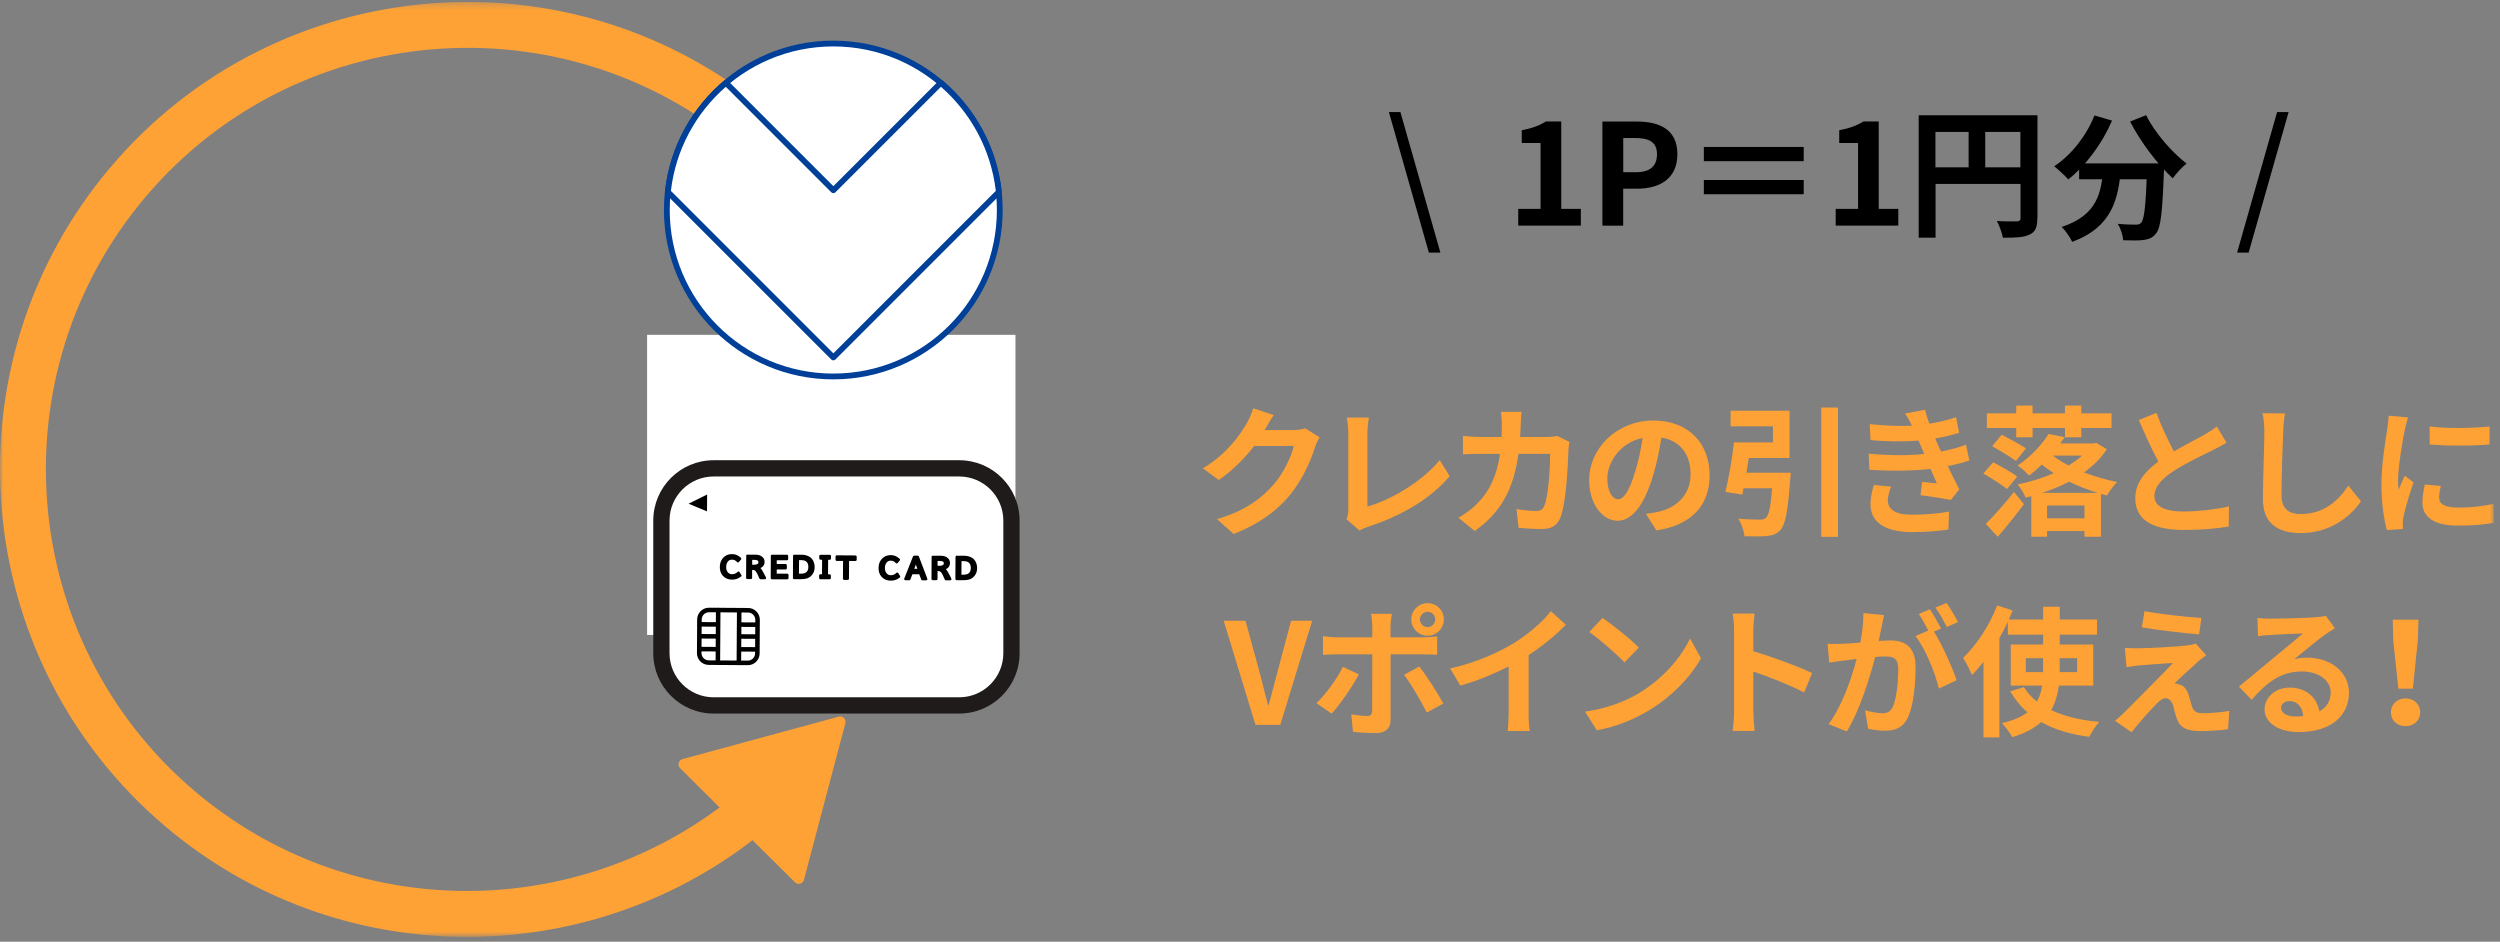<svg width="369" height="139" viewBox="0 0 369 139" fill="none" xmlns="http://www.w3.org/2000/svg">
<rect x="0" y="0" width="369" height="139" fill="#808080" stroke="none"/>
<g clip-path="url(#clip0_3713_2711)">
<mask id="mask0_3713_2711" style="mask-type:luminance" maskUnits="userSpaceOnUse" x="0" y="0" width="369" height="139">
<path d="M368.1 0.29H0V138.29H368.1V0.29Z" fill="white"/>
</mask>
<g mask="url(#mask0_3713_2711)">
<path d="M194.779 64.52C194.549 64.91 194.259 65.5 194.089 66.02C193.529 67.87 192.349 70.63 190.479 72.96C188.509 75.37 185.989 77.26 182.089 78.82L179.639 76.62C183.899 75.35 186.199 73.55 188.009 71.49C189.419 69.87 190.629 67.38 190.959 65.82H185.119C183.729 67.63 181.919 69.45 179.889 70.85L177.559 69.13C181.189 66.91 182.999 64.23 184.039 62.44C184.349 61.92 184.789 60.97 184.969 60.26L187.999 61.26C187.499 61.99 186.979 62.92 186.729 63.38L186.669 63.48H190.839C191.479 63.48 192.169 63.38 192.649 63.23L194.769 64.54V64.52H194.779Z" fill="#FFA235"/>
<path d="M198.739 76.6C198.989 76.08 199.009 75.73 199.009 75.25V63.99C199.009 63.2 198.909 62.22 198.779 61.64H202.039C201.919 62.43 201.829 63.18 201.829 63.99V74.77C205.209 73.81 209.849 71.16 212.499 67.92L213.969 70.27C211.119 73.68 206.799 76.15 201.919 77.75C201.629 77.85 201.169 78 200.669 78.31L198.719 76.61H198.739V76.6Z" fill="#FFA235"/>
<path d="M231.658 65.22C231.598 65.57 231.508 66.09 231.508 66.32C231.428 68.56 231.178 74.36 230.278 76.48C229.818 77.54 229.028 78.08 227.598 78.08C226.418 78.08 225.168 78 224.148 77.91L223.838 75.13C224.858 75.32 225.938 75.42 226.748 75.42C227.408 75.42 227.708 75.19 227.928 74.69C228.528 73.38 228.798 69.23 228.798 66.99H224.128C223.358 72.47 221.388 75.73 217.668 78.37L215.258 76.42C216.128 75.94 217.148 75.24 217.978 74.38C219.908 72.47 220.948 70.14 221.408 66.99H218.668C217.958 66.99 216.818 66.99 215.928 67.07V64.35C216.798 64.43 217.878 64.5 218.668 64.5H221.638C221.658 63.92 221.678 63.32 221.678 62.69C221.678 62.23 221.618 61.28 221.528 60.78H224.578C224.518 61.26 224.478 62.13 224.458 62.63C224.438 63.27 224.418 63.9 224.378 64.5H228.278C228.798 64.5 229.338 64.44 229.858 64.35L231.648 65.22H231.658Z" fill="#FFA235"/>
<path d="M242.949 75.85C243.739 75.75 244.319 75.64 244.859 75.52C247.499 74.9 249.529 73.01 249.529 70.02C249.529 67.03 247.989 65.06 245.229 64.58C244.939 66.32 244.589 68.24 243.999 70.17C242.769 74.32 240.989 76.86 238.749 76.86C236.509 76.86 234.559 74.35 234.559 70.88C234.559 66.14 238.689 62.07 244.029 62.07C249.369 62.07 252.339 65.62 252.339 70.11C252.339 74.6 249.679 77.5 244.489 78.29L242.949 75.86V75.85ZM241.349 69.62C241.829 68.1 242.199 66.34 242.449 64.64C239.039 65.35 237.239 68.34 237.239 70.6C237.239 72.68 238.069 73.69 238.839 73.69C239.689 73.69 240.519 72.4 241.349 69.62Z" fill="#FFA235"/>
<path d="M264.308 69.79C264.308 69.79 264.288 70.48 264.228 70.81C263.898 75.4 263.518 77.41 262.798 78.22C262.218 78.84 261.638 79.03 260.738 79.11C260.008 79.19 258.748 79.19 257.478 79.15C257.418 78.36 257.038 77.28 256.568 76.55C257.818 76.67 259.138 76.7 259.708 76.7C260.128 76.7 260.368 76.66 260.638 76.45C261.078 76.1 261.348 74.79 261.568 72.07H257.348C257.288 72.4 257.228 72.71 257.158 73L254.668 72.61C255.148 70.66 255.668 67.69 255.938 65.3H261.688V62.93H255.438V60.62H264.138V67.6H258.118C258.018 68.33 257.888 69.07 257.768 69.78H264.308V69.79ZM271.288 60.15V79.24H268.818V60.15H271.288Z" fill="#FFA235"/>
<path d="M290.67 67.96C289.82 68.27 288.7 68.54 287.49 68.79C288.01 69.891 288.59 71.1 289.19 72.221L287.96 73.781C286.82 73.57 284.84 73.26 283.47 73.091L283.7 71.121C284.51 71.221 285.32 71.29 285.88 71.35L284.95 69.21C282.37 69.501 279.03 69.561 275.92 69.331L275.82 66.96C278.89 67.251 281.7 67.251 284.02 67.001L283.67 66.191L283.17 65.031C281.16 65.201 278.58 65.201 276.09 64.951L275.97 62.6C278.32 62.85 280.37 62.931 282.2 62.831V62.81C281.83 62.06 281.56 61.611 281.2 61.041L284.13 60.48C284.28 61.1 284.5 61.81 284.77 62.541C286.16 62.31 287.49 62.001 288.72 61.581L289.16 63.891C288.1 64.201 286.98 64.49 285.63 64.721L286.02 65.611L286.5 66.65C288.08 66.341 289.26 65.99 290.18 65.63L290.68 67.96H290.67ZM279.14 71.82C278.87 72.441 278.64 73.32 278.64 73.811C278.64 75.1 279.55 75.971 282.23 75.971C284.18 75.971 286.22 75.8 287.67 75.51L287.59 78.15C286.45 78.341 284.35 78.54 282.29 78.54C278.45 78.54 276.08 77.231 276.08 74.391C276.08 73.46 276.35 72.35 276.58 71.591L279.13 71.82H279.14Z" fill="#FFA235"/>
<path d="M296.248 72.18C295.478 71.56 293.898 70.56 292.738 69.9L294.188 68.24C295.288 68.8 296.908 69.71 297.738 70.34L296.238 72.19H296.248V72.18ZM293.108 77.31C294.248 76.21 295.888 74.36 297.258 72.62L298.728 74.41C297.548 76.01 296.178 77.71 294.868 79.23L293.098 77.32L293.108 77.31ZM297.598 63.17H293.258V61.01H297.598V59.87H300.008V61.01H304.788V59.87H307.198V61.01H311.658V63.17H307.198V64.54H304.788V63.17H300.008V64.54H297.598V63.17ZM295.458 64.17C296.558 64.73 298.198 65.62 299.028 66.18L297.558 68.03C296.768 67.47 295.148 66.47 294.048 65.85L295.458 64.17ZM310.968 66.31C310.118 67.62 308.958 68.74 307.608 69.74C309.168 70.32 310.868 70.82 312.488 71.15C311.968 71.63 311.328 72.54 310.988 73.12C310.698 73.06 310.388 72.97 310.098 72.89V79.22H307.668V78.39H302.148V79.22H299.818V73.24C299.548 73.3 299.258 73.39 298.988 73.45C298.758 72.89 298.218 71.95 297.788 71.5C299.598 71.15 301.448 70.57 303.128 69.84C302.528 69.45 301.928 69.01 301.358 68.57C300.798 69.13 300.178 69.69 299.488 70.19C299.098 69.73 298.308 69.03 297.788 68.72C299.848 67.35 301.448 65.52 302.378 64.05L304.748 64.53C304.538 64.84 304.308 65.15 304.088 65.46H309.008L309.398 65.36L310.978 66.32H310.968V66.31ZM309.638 72.75C308.208 72.31 306.748 71.77 305.398 71.09C304.128 71.75 302.798 72.29 301.428 72.75H309.638ZM307.668 76.51V74.62H302.148V76.51H307.668ZM303.018 67.25C303.638 67.77 304.428 68.25 305.328 68.7C306.078 68.24 306.758 67.77 307.318 67.25H303.018Z" fill="#FFA235"/>
<path d="M328.628 65.35C328.008 65.72 327.338 66.08 326.588 66.45C325.298 67.09 322.728 68.3 320.858 69.5C319.138 70.62 317.988 71.81 317.988 73.24C317.988 74.67 319.418 75.5 322.268 75.5C324.388 75.5 327.168 75.17 328.998 74.75L328.958 77.72C327.218 78.01 325.028 78.22 322.358 78.22C318.268 78.22 315.168 77.08 315.168 73.55C315.168 71.27 316.598 69.58 318.578 68.13C317.618 66.36 316.628 64.18 315.688 62L318.288 60.94C319.078 63.08 320.028 65.05 320.868 66.63C322.548 65.65 324.338 64.74 325.308 64.2C326.078 63.74 326.678 63.39 327.198 62.95L328.628 65.34V65.35Z" fill="#FFA235"/>
<path d="M337.269 61.03C337.119 61.9 337.019 62.94 336.999 63.77C336.899 65.97 336.749 70.58 336.749 73.14C336.749 75.22 337.999 75.88 339.569 75.88C342.979 75.88 345.139 73.93 346.609 71.68L348.479 73.99C347.149 75.94 344.239 78.68 339.549 78.68C336.189 78.68 334.009 77.21 334.009 73.7C334.009 70.94 334.219 65.54 334.219 63.77C334.219 62.79 334.139 61.8 333.949 60.99L337.269 61.03Z" fill="#FFA235"/>
<path d="M355.45 61.59C355.28 62.01 355.03 63.04 354.95 63.42C354.66 64.79 353.95 68.9 353.95 70.96C353.95 71.35 353.97 71.85 354.03 72.29C354.32 71.56 354.65 70.88 354.94 70.21L356.23 71.21C355.65 72.93 354.96 75.16 354.76 76.26C354.7 76.55 354.64 77.01 354.64 77.22C354.66 77.45 354.66 77.78 354.68 78.07L352.31 78.24C351.89 76.81 351.5 74.29 351.5 71.51C351.5 68.42 352.12 64.95 352.35 63.37C352.43 62.79 352.56 62 352.56 61.36L355.45 61.61V61.59ZM360.27 71.75C360.1 72.41 360.02 72.91 360.02 73.47C360.02 74.38 360.81 74.92 362.89 74.92C364.74 74.92 366.25 74.75 368.04 74.38L368.1 77.16C366.77 77.41 365.11 77.58 362.78 77.58C359.23 77.58 357.55 76.29 357.55 74.19C357.55 73.34 357.7 72.47 357.9 71.51L360.27 71.74V71.75ZM367.46 62.94V65.6C364.93 65.83 361.21 65.83 358.63 65.6L358.61 62.94C361.14 63.29 365.23 63.21 367.46 62.94Z" fill="#FFA235"/>
<path d="M180.617 91.62H183.837L185.877 99.1C186.357 100.8 186.667 102.34 187.167 104.06H187.267C187.747 102.34 188.097 100.8 188.577 99.1L190.567 91.62H193.677L188.967 106.99H185.307L180.617 91.62Z" fill="#FFA235"/>
<path d="M200.559 99.54C199.599 101.39 197.689 104.11 196.549 105.33L194.309 103.79C195.699 102.46 197.359 100.18 198.209 98.43L200.559 99.53V99.54ZM205.249 96.59V106.25C205.249 107.45 204.559 108.2 203.089 108.2C201.969 108.2 200.759 108.14 199.699 108.01L199.449 105.43C200.339 105.6 201.259 105.68 201.759 105.68C202.299 105.68 202.509 105.47 202.529 104.93C202.549 104.16 202.549 97.58 202.549 96.6V96.58H197.279C196.659 96.58 195.849 96.6 195.269 96.66V93.9C195.889 93.98 196.639 94.07 197.279 94.07H202.549V92.41C202.549 91.87 202.449 90.96 202.359 90.6H205.429C205.389 90.89 205.239 91.89 205.239 92.41V94.07H210.079C210.659 94.07 211.579 94.01 212.119 93.92V96.64C211.479 96.6 210.669 96.58 210.109 96.58H205.249V96.59ZM209.489 98.38C210.549 99.71 212.209 102.33 213.039 103.84L210.589 105.17C209.699 103.38 208.219 100.87 207.229 99.6L209.489 98.37V98.38ZM208.309 91.42C208.309 90.09 209.389 89.03 210.719 89.03C212.049 89.03 213.109 90.09 213.109 91.42C213.109 92.75 212.049 93.83 210.719 93.83C209.389 93.83 208.309 92.75 208.309 91.42ZM209.579 91.42C209.579 92.04 210.079 92.56 210.719 92.56C211.359 92.56 211.839 92.04 211.839 91.42C211.839 90.8 211.339 90.3 210.719 90.3C210.099 90.3 209.579 90.8 209.579 91.42Z" fill="#FFA235"/>
<path d="M225.619 105.18C225.619 106.09 225.659 107.38 225.809 107.9H222.529C222.609 107.4 222.679 106.09 222.679 105.18V98.37C220.539 99.45 217.949 100.53 215.539 101.19L214.039 98.66C217.669 97.87 221.159 96.33 223.489 94.9C225.589 93.59 227.749 91.74 228.909 90.21L231.129 92.22C229.549 93.8 227.679 95.36 225.629 96.69V105.18H225.619Z" fill="#FFA235"/>
<path d="M241.889 102.32C245.419 100.22 248.139 97.05 249.449 94.24L251.069 97.17C249.489 99.97 246.729 102.84 243.389 104.85C241.289 106.12 238.609 107.28 235.689 107.78L233.949 105.04C237.189 104.58 239.889 103.52 241.899 102.32H241.889ZM241.889 95.59L239.769 97.77C238.689 96.61 236.089 94.34 234.579 93.28L236.529 91.2C237.979 92.18 240.679 94.34 241.889 95.58V95.59Z" fill="#FFA235"/>
<path d="M266.288 102.21C264.148 101.09 261.038 99.88 258.788 99.12V105C258.788 105.6 258.888 107.06 258.978 107.89H255.738C255.858 107.08 255.948 105.83 255.948 105V93.08C255.948 92.33 255.888 91.29 255.738 90.57H258.978C258.898 91.3 258.788 92.21 258.788 93.08V96.13C261.568 96.94 265.558 98.41 267.468 99.35L266.288 102.22V102.21Z" fill="#FFA235"/>
<path d="M278.088 90.79C277.968 91.33 277.838 91.97 277.738 92.49C277.618 93.11 277.448 93.86 277.298 94.61C277.988 94.57 278.608 94.53 279.018 94.53C281.198 94.53 282.738 95.51 282.738 98.46C282.738 100.89 282.448 104.17 281.578 105.96C280.888 107.39 279.768 107.85 278.188 107.85C277.418 107.85 276.418 107.73 275.738 107.56L275.278 104.84C276.068 105.07 277.268 105.28 277.808 105.28C278.498 105.28 279.008 105.07 279.348 104.39C279.908 103.25 280.178 100.8 280.178 98.76C280.178 97.12 279.468 96.89 278.188 96.89C277.858 96.89 277.358 96.93 276.778 96.97C275.968 100.08 274.468 104.92 272.588 107.96L269.908 106.88C271.898 104.18 273.318 100.07 274.038 97.26C273.308 97.34 272.668 97.43 272.268 97.49C271.688 97.55 270.628 97.7 269.988 97.8L269.758 95.02C270.508 95.08 271.188 95.04 271.938 95.02C272.578 95 273.558 94.94 274.598 94.85C274.888 93.27 275.058 91.78 275.038 90.49L278.088 90.8V90.79ZM285.458 93.24C286.658 95.13 288.198 98.6 288.798 100.4L286.178 101.63C285.638 99.35 284.188 95.71 282.708 93.88L284.618 93.07C284.198 92.28 283.688 91.28 283.208 90.62L284.848 89.93C285.368 90.7 286.098 92.01 286.508 92.77L285.448 93.23L285.458 93.24ZM287.348 92.55C286.908 91.68 286.248 90.45 285.668 89.68L287.308 88.99C287.868 89.78 288.638 91.09 288.988 91.81L287.348 92.54V92.55Z" fill="#FFA235"/>
<path d="M303.89 101.2C303.72 102.49 303.37 103.71 302.75 104.81C304.66 105.72 307.05 106.31 309.85 106.55C309.33 107.09 308.69 108.11 308.38 108.75C305.58 108.4 303.21 107.67 301.28 106.57C300.28 107.48 298.87 108.25 297.02 108.79C296.71 108.25 295.98 107.25 295.48 106.73C297.14 106.36 298.37 105.82 299.26 105.13C298.24 104.28 297.41 103.22 296.71 102.04L298.72 101.42C299.22 102.23 299.88 102.94 300.65 103.56C301.07 102.81 301.29 102.04 301.42 101.19H296.79V95.13H301.57V93.68H296.36V91.77C295.99 92.56 295.57 93.37 295.11 94.16V108.84H292.76V97.69C292.2 98.4 291.64 99.06 291.06 99.64C290.83 99.04 290.17 97.71 289.75 97.11C291.72 95.24 293.65 92.31 294.78 89.36L297.06 90.11C296.87 90.55 296.69 90.98 296.5 91.44H301.57V89.55H304.02V91.44H309.52V93.68H304.02V95.13H308.96V101.19H303.89V101.2ZM301.56 99.21V97.15H299.01V99.21H301.56ZM304.01 97.15V99.21H306.59V97.15H304.01Z" fill="#FFA235"/>
<path d="M324.298 97.79C323.368 98.6 321.428 100.36 320.958 100.88C321.148 100.88 321.518 100.94 321.728 101.05C322.328 101.24 322.708 101.67 322.998 102.44C323.188 103 323.368 103.79 323.558 104.31C323.748 104.95 324.198 105.27 325.008 105.27C326.588 105.27 327.998 105.12 329.038 104.92L328.868 107.62C328.018 107.79 325.898 107.91 324.838 107.91C322.888 107.91 321.828 107.49 321.328 106.14C321.098 105.54 320.868 104.58 320.728 104.06C320.478 103.33 320.038 103.06 319.628 103.06C319.218 103.06 318.778 103.39 318.298 103.89C317.568 104.62 316.038 106.28 314.618 108.08L312.168 106.38C312.538 106.09 313.058 105.65 313.598 105.11C314.658 104.03 318.848 99.86 320.738 97.86C319.288 97.92 316.838 98.13 315.648 98.23C314.938 98.29 314.318 98.4 313.878 98.48L313.628 95.63C314.108 95.67 314.858 95.69 315.598 95.69C316.578 95.69 321.248 95.48 322.948 95.25C323.318 95.21 323.878 95.08 324.108 95L325.628 96.72C325.088 97.09 324.648 97.47 324.278 97.76L324.298 97.79ZM324.918 91.21L324.588 93.64C322.428 93.45 318.588 93.02 316.138 92.6L316.528 90.21C318.838 90.65 322.778 91.08 324.918 91.21Z" fill="#FFA235"/>
<path d="M344.609 92.74C344.109 93.05 343.629 93.36 343.179 93.67C342.079 94.44 339.919 96.27 338.629 97.3C339.319 97.11 339.899 97.07 340.559 97.07C344.049 97.07 346.709 99.25 346.709 102.24C346.709 105.48 344.239 108.05 339.279 108.05C336.409 108.05 334.249 106.74 334.249 104.69C334.249 103.03 335.769 101.49 337.949 101.49C340.479 101.49 342.019 103.05 342.329 105C343.449 104.4 344.009 103.44 344.009 102.2C344.009 100.35 342.139 99.11 339.749 99.11C336.589 99.11 334.539 100.79 332.339 103.28L330.469 101.35C331.919 100.17 334.389 98.07 335.619 97.07C336.759 96.11 338.899 94.39 339.919 93.5C338.859 93.52 336.039 93.65 334.959 93.73C334.399 93.75 333.759 93.81 333.279 93.9L333.199 91.22C333.779 91.28 334.489 91.32 335.069 91.32C336.149 91.32 340.549 91.22 341.719 91.11C342.569 91.05 343.049 90.96 343.299 90.9L344.629 92.73H344.609V92.74ZM339.959 105.68C339.839 104.35 339.069 103.48 337.949 103.48C337.179 103.48 336.679 103.94 336.679 104.46C336.679 105.23 337.549 105.75 338.759 105.75C339.199 105.75 339.589 105.73 339.959 105.69V105.68Z" fill="#FFA235"/>
<path d="M352.898 105.14C352.898 103.96 353.828 103.08 355.058 103.08C356.288 103.08 357.218 103.95 357.218 105.14C357.218 106.33 356.288 107.18 355.058 107.18C353.828 107.18 352.898 106.35 352.898 105.14ZM353.248 94.55L353.168 91.46H356.968L356.868 94.55L356.138 101.65H353.998L353.248 94.55Z" fill="#FFA235"/>
<path d="M128.431 35.7C124.541 28.85 119.411 22.59 113.111 17.25C84.421 -7.08 41.281 -3.53 16.951 25.17C-7.369 53.86 -3.819 97 24.881 121.33C50.001 142.63 86.201 142.56 111.141 122.95L117.891 129.65L122.701 111.45H122.711V111.43L124.001 106.55L100.951 112.82L107.431 119.26C84.391 136.98 51.281 136.93 28.231 117.39C1.701 94.9 -1.579 55.03 20.901 28.51C43.381 1.99 83.251 -1.29 109.771 21.19C115.271 25.85 119.811 31.28 123.321 37.2L128.431 35.69V35.7Z" fill="#FFA235" stroke="#FFA235" stroke-width="1.6" stroke-linecap="round" stroke-linejoin="round"/>
<path d="M149.882 49.42H95.512V93.72H149.882V49.42Z" fill="white"/>
<path d="M105.331 69.13H141.581C145.831 69.13 149.291 72.58 149.291 76.84V96.41C149.291 100.66 145.841 104.12 141.581 104.12H105.331C101.081 104.12 97.621 100.67 97.621 96.41V76.84C97.621 72.59 101.071 69.13 105.331 69.13Z" fill="white"/>
<path d="M141.582 70.33C145.172 70.33 148.092 73.25 148.092 76.84V96.41C148.092 100 145.172 102.92 141.582 102.92H105.332C101.742 102.92 98.822 100 98.822 96.41V76.84C98.822 73.25 101.742 70.33 105.332 70.33H141.582ZM141.582 67.93H105.332C100.412 67.93 96.422 71.92 96.422 76.84V96.41C96.422 101.33 100.412 105.32 105.332 105.32H141.582C146.502 105.32 150.492 101.33 150.492 96.41V76.84C150.492 71.92 146.502 67.93 141.582 67.93Z" fill="#1F1B1B"/>
<path d="M110.371 98.179L104.601 98.139C103.641 98.139 102.861 97.349 102.871 96.389L102.901 91.429C102.901 90.469 103.691 89.689 104.651 89.699L110.421 89.739C111.381 89.739 112.161 90.529 112.151 91.489L112.121 96.449C112.121 97.409 111.331 98.189 110.371 98.179ZM104.651 90.369C104.061 90.369 103.581 90.839 103.571 91.429L103.541 96.389C103.541 96.979 104.011 97.459 104.601 97.469L110.371 97.509C110.961 97.509 111.441 97.039 111.451 96.449L111.481 91.489C111.481 90.899 111.011 90.419 110.421 90.409L104.651 90.369Z" fill="black"/>
<path d="M109.098 91.856L109.094 92.526L111.894 92.544L111.898 91.874L109.098 91.856Z" fill="black"/>
<path d="M109.086 93.607L109.082 94.277L111.882 94.295L111.886 93.625L109.086 93.607Z" fill="black"/>
<path d="M109.067 95.5L109.062 96.17L111.862 96.188L111.867 95.518L109.067 95.5Z" fill="black"/>
<path d="M109.053 98.169C108.863 98.169 108.723 98.019 108.723 97.829L108.773 90.059C108.773 89.87 108.923 89.73 109.113 89.73C109.303 89.73 109.443 89.879 109.443 90.07L109.393 97.84C109.393 98.029 109.243 98.169 109.053 98.169Z" fill="black"/>
<path d="M103.196 91.815L103.191 92.485L105.991 92.503L105.996 91.833L103.196 91.815Z" fill="black"/>
<path d="M103.176 93.577L103.172 94.247L105.972 94.265L105.976 93.595L103.176 93.577Z" fill="black"/>
<path d="M103.176 95.469L103.172 96.139L105.972 96.157L105.976 95.487L103.176 95.469Z" fill="black"/>
<path d="M105.951 98.149C105.761 98.149 105.621 97.999 105.621 97.809L105.671 90.039C105.671 89.849 105.821 89.709 106.011 89.709C106.201 89.709 106.341 89.859 106.341 90.049L106.291 97.819C106.291 98.009 106.141 98.149 105.951 98.149Z" fill="black"/>
<path d="M109.26 84.94C108.93 85.23 108.52 85.38 108.02 85.37C107.52 85.36 107.11 85.19 106.81 84.84C106.55 84.54 106.42 84.15 106.43 83.67C106.44 83.19 106.56 82.83 106.82 82.52C107.12 82.15 107.52 81.97 108.02 81.97C108.3 81.97 108.55 82.03 108.77 82.14C108.92 82.21 109.07 82.32 109.23 82.47L108.92 82.83C108.69 82.56 108.4 82.42 108.04 82.42C107.73 82.42 107.48 82.53 107.29 82.77C107.1 83 107 83.31 107 83.7C107 84.02 107.07 84.28 107.22 84.5C107.42 84.79 107.69 84.93 108.04 84.94C108.42 84.94 108.74 84.81 109 84.54L109.26 84.96V84.94Z" fill="black" stroke="black" stroke-width="0.37" stroke-linecap="round" stroke-linejoin="round"/>
<path d="M110.319 82.05H111.459C111.809 82.05 112.079 82.12 112.269 82.24C112.539 82.41 112.679 82.64 112.669 82.95C112.669 83.22 112.559 83.43 112.349 83.58C112.209 83.67 112.029 83.74 111.799 83.77C111.999 83.84 112.169 83.99 112.309 84.23C112.459 84.47 112.649 84.83 112.889 85.31H112.259C112.019 84.73 111.829 84.37 111.699 84.21C111.549 84.03 111.349 83.94 111.089 83.94H110.829V85.29H110.309L110.329 82.04H110.319V82.05ZM110.839 82.46V83.54H111.309C111.539 83.54 111.729 83.5 111.869 83.42C112.039 83.32 112.129 83.17 112.129 82.97C112.129 82.63 111.869 82.46 111.359 82.45H110.839V82.46Z" fill="black" stroke="black" stroke-width="0.37" stroke-linecap="round" stroke-linejoin="round"/>
<path d="M113.951 82.06H116.151V82.51H114.461V83.43H115.951V83.87H114.461V84.86H116.201V85.32H113.941L113.961 82.06H113.951Z" fill="black" stroke="black" stroke-width="0.37" stroke-linecap="round" stroke-linejoin="round"/>
<path d="M117.239 82.06H118.299C118.749 82.06 119.119 82.17 119.409 82.35C119.639 82.5 119.809 82.71 119.919 82.97C120.009 83.19 120.059 83.43 120.059 83.69C120.059 84.14 119.929 84.5 119.669 84.79C119.479 85.01 119.229 85.16 118.929 85.23C118.739 85.28 118.509 85.3 118.249 85.3H117.219L117.239 82.05V82.06ZM117.759 82.5L117.739 84.86H118.179C118.559 84.86 118.849 84.8 119.049 84.66C119.349 84.46 119.499 84.13 119.499 83.68C119.499 83.2 119.339 82.87 119.009 82.66C118.819 82.55 118.559 82.49 118.219 82.49H117.759V82.5Z" fill="black" stroke="black" stroke-width="0.37" stroke-linecap="round" stroke-linejoin="round"/>
<path d="M121.11 82.069H122.47V82.439H122.05L122.03 84.959H122.45V85.319H121.09V84.949H121.51L121.53 82.429H121.11V82.069Z" fill="black" stroke="black" stroke-width="0.37" stroke-linecap="round" stroke-linejoin="round"/>
<path d="M123.512 82.149L126.262 82.169V82.619H125.142L125.122 85.409H124.602L124.622 82.609H123.512V82.149Z" fill="black" stroke="black" stroke-width="0.37" stroke-linecap="round" stroke-linejoin="round"/>
<path d="M132.69 85.09C132.36 85.38 131.95 85.53 131.45 85.52C130.95 85.51 130.54 85.34 130.24 84.99C129.98 84.69 129.85 84.3 129.86 83.82C129.87 83.34 129.99 82.98 130.25 82.67C130.55 82.3 130.95 82.12 131.45 82.12C131.73 82.12 131.98 82.18 132.2 82.29C132.35 82.36 132.5 82.47 132.66 82.62L132.35 82.98C132.12 82.71 131.83 82.57 131.47 82.57C131.16 82.57 130.91 82.68 130.72 82.92C130.53 83.15 130.43 83.46 130.43 83.85C130.43 84.17 130.5 84.43 130.65 84.65C130.85 84.94 131.12 85.08 131.47 85.09C131.85 85.09 132.17 84.96 132.43 84.69L132.69 85.11V85.09Z" fill="black" stroke="black" stroke-width="0.37" stroke-linecap="round" stroke-linejoin="round"/>
<path d="M134.931 82.2H135.451L136.701 85.47H136.141L135.811 84.58H134.541L134.201 85.46H133.641L134.931 82.2ZM135.671 84.16L135.371 83.33C135.291 83.1 135.231 82.89 135.191 82.71H135.171C135.131 82.89 135.071 83.09 134.991 83.32L134.681 84.14H135.671V84.16Z" fill="black" stroke="black" stroke-width="0.37" stroke-linecap="round" stroke-linejoin="round"/>
<path d="M137.682 82.21H138.822C139.172 82.21 139.442 82.28 139.632 82.4C139.902 82.57 140.042 82.8 140.032 83.11C140.032 83.38 139.922 83.59 139.712 83.74C139.572 83.83 139.392 83.9 139.162 83.93C139.362 84 139.532 84.15 139.672 84.39C139.822 84.63 140.012 84.99 140.252 85.47H139.622C139.382 84.89 139.192 84.53 139.062 84.37C138.912 84.19 138.712 84.1 138.452 84.1H138.192V85.45H137.672L137.692 82.2L137.682 82.21ZM138.202 82.62V83.7H138.672C138.902 83.7 139.092 83.66 139.232 83.58C139.402 83.48 139.492 83.33 139.492 83.13C139.492 82.79 139.232 82.62 138.722 82.61H138.202V82.62Z" fill="black" stroke="black" stroke-width="0.37" stroke-linecap="round" stroke-linejoin="round"/>
<path d="M141.219 82.21H142.279C142.729 82.21 143.099 82.32 143.389 82.5C143.619 82.65 143.789 82.86 143.899 83.12C143.989 83.34 144.039 83.58 144.039 83.84C144.039 84.29 143.909 84.65 143.649 84.94C143.459 85.16 143.209 85.31 142.909 85.38C142.719 85.43 142.489 85.45 142.229 85.45H141.199L141.219 82.2V82.21ZM141.739 82.65L141.719 85.01H142.159C142.539 85.01 142.829 84.95 143.029 84.81C143.329 84.61 143.479 84.28 143.479 83.83C143.479 83.35 143.319 83.02 142.989 82.81C142.799 82.7 142.539 82.64 142.199 82.64H141.739V82.65Z" fill="black" stroke="black" stroke-width="0.37" stroke-linecap="round" stroke-linejoin="round"/>
<path d="M104.373 72.989L101.633 74.349L104.353 75.479L104.373 72.989Z" fill="black"/>
<path d="M205 16.54H206.7L212.6 37.28H210.9L205 16.54Z" fill="black"/>
<path d="M224.09 30.83H227.39V21.11H224.61V19.22C226.15 18.93 227.21 18.53 228.18 17.93H230.44V30.83H233.33V33.3H224.09V30.83Z" fill="black"/>
<path d="M236.512 17.94H241.562C244.972 17.94 247.582 19.12 247.582 22.76C247.582 26.4 244.942 27.85 241.642 27.85H239.582V33.31H236.512V17.94ZM241.432 25.42C243.552 25.42 244.572 24.53 244.572 22.76C244.572 20.99 243.452 20.37 241.332 20.37H239.592V25.42H241.442H241.432Z" fill="black"/>
<path d="M266.228 21.69V23.79H251.488V21.69H266.228ZM251.488 26.57H266.228V28.67H251.488V26.57Z" fill="black"/>
<path d="M270.949 30.83H274.249V21.11H271.469V19.22C273.009 18.93 274.069 18.53 275.039 17.93H277.299V30.83H280.189V33.3H270.949V30.83Z" fill="black"/>
<path d="M300.709 32.2C300.709 33.55 300.419 34.24 299.549 34.63C298.719 35.05 297.469 35.09 295.629 35.09C295.509 34.4 295.089 33.26 294.739 32.62C295.919 32.7 297.269 32.68 297.689 32.68C298.079 32.66 298.229 32.53 298.229 32.18V27.15H285.689V35.08H283.199V17.01H300.729V32.19H300.709V32.2ZM285.669 24.7H290.569V19.47H285.669V24.7ZM298.209 24.7V19.47H293.019V24.7H298.209Z" fill="black"/>
<path d="M336.099 16.54H337.799L331.899 37.28H330.199L336.099 16.54Z" fill="black"/>
<path d="M306.879 24.12H317.699V26.46H306.879V24.12ZM316.919 24.12H319.439C319.439 24.12 319.419 24.86 319.399 25.16C319.179 31.24 318.939 33.62 318.239 34.44C317.739 35.12 317.179 35.3 316.419 35.42C315.719 35.52 314.559 35.5 313.379 35.46C313.339 34.76 313.019 33.72 312.579 33.04C313.699 33.14 314.739 33.16 315.239 33.16C315.599 33.16 315.819 33.1 316.039 32.88C316.519 32.36 316.739 30.12 316.919 24.56V24.12ZM309.139 17.04L311.739 17.8C310.239 21.28 307.799 24.5 305.279 26.48C304.819 25.96 303.779 25 303.199 24.54C305.719 22.88 307.939 20.08 309.139 17.04ZM316.759 17C318.019 19.54 320.539 22.46 322.739 24.14C322.079 24.66 321.159 25.64 320.699 26.32C318.439 24.24 315.979 21 314.399 17.94L316.759 17ZM310.459 24.8H313.059C312.679 29.3 311.819 33.48 305.859 35.7C305.559 35.04 304.859 34.02 304.299 33.5C309.659 31.74 310.139 28.36 310.459 24.8Z" fill="black"/>
</g>
<g clip-path="url(#clip1_3713_2711)">
<path d="M122.996 55.568C136.567 55.568 147.568 44.567 147.568 30.996C147.568 17.426 136.567 6.425 122.996 6.425C109.426 6.425 98.425 17.426 98.425 30.996C98.425 44.567 109.426 55.568 122.996 55.568Z" fill="white"/>
<path fill-rule="evenodd" clip-rule="evenodd" d="M122.996 6.853C109.662 6.853 98.853 17.662 98.853 30.996C98.853 44.33 109.662 55.139 122.996 55.139C136.33 55.139 147.139 44.33 147.139 30.996C147.139 17.662 136.33 6.853 122.996 6.853ZM97.996 30.996C97.996 17.189 109.189 5.996 122.996 5.996C136.803 5.996 147.996 17.189 147.996 30.996C147.996 44.803 136.803 55.996 122.996 55.996C109.189 55.996 97.996 44.803 97.996 30.996Z" fill="#004098"/>
<path d="M107.149 12.228C102.453 16.203 99.267 21.893 98.577 28.334L123.004 52.761L147.431 28.334C146.733 21.893 143.555 16.196 138.859 12.228L123.004 28.083L107.149 12.228Z" fill="white"/>
<path fill-rule="evenodd" clip-rule="evenodd" d="M138.556 11.925C138.713 11.768 138.965 11.757 139.135 11.901C143.913 15.937 147.147 21.734 147.857 28.287C147.871 28.416 147.826 28.545 147.734 28.637L123.307 53.064C123.14 53.231 122.868 53.231 122.701 53.064L98.273 28.637C98.182 28.545 98.137 28.417 98.15 28.288C98.853 21.733 102.095 15.944 106.872 11.901C107.042 11.757 107.294 11.767 107.452 11.925L123.004 27.477L138.556 11.925ZM138.881 12.812L123.307 28.386C123.227 28.467 123.117 28.512 123.004 28.512C122.89 28.512 122.781 28.467 122.701 28.386L107.127 12.812C102.724 16.663 99.732 22.07 99.025 28.176L123.004 52.155L146.982 28.176C146.268 22.069 143.282 16.655 138.881 12.812Z" fill="#004098"/>
</g>
</g>
<defs>
<clipPath id="clip0_3713_2711">
<rect width="369" height="139" fill="white"/>
</clipPath>
<clipPath id="clip1_3713_2711">
<rect width="50" height="50" fill="white" transform="translate(98 6)"/>
</clipPath>
</defs>
</svg>
